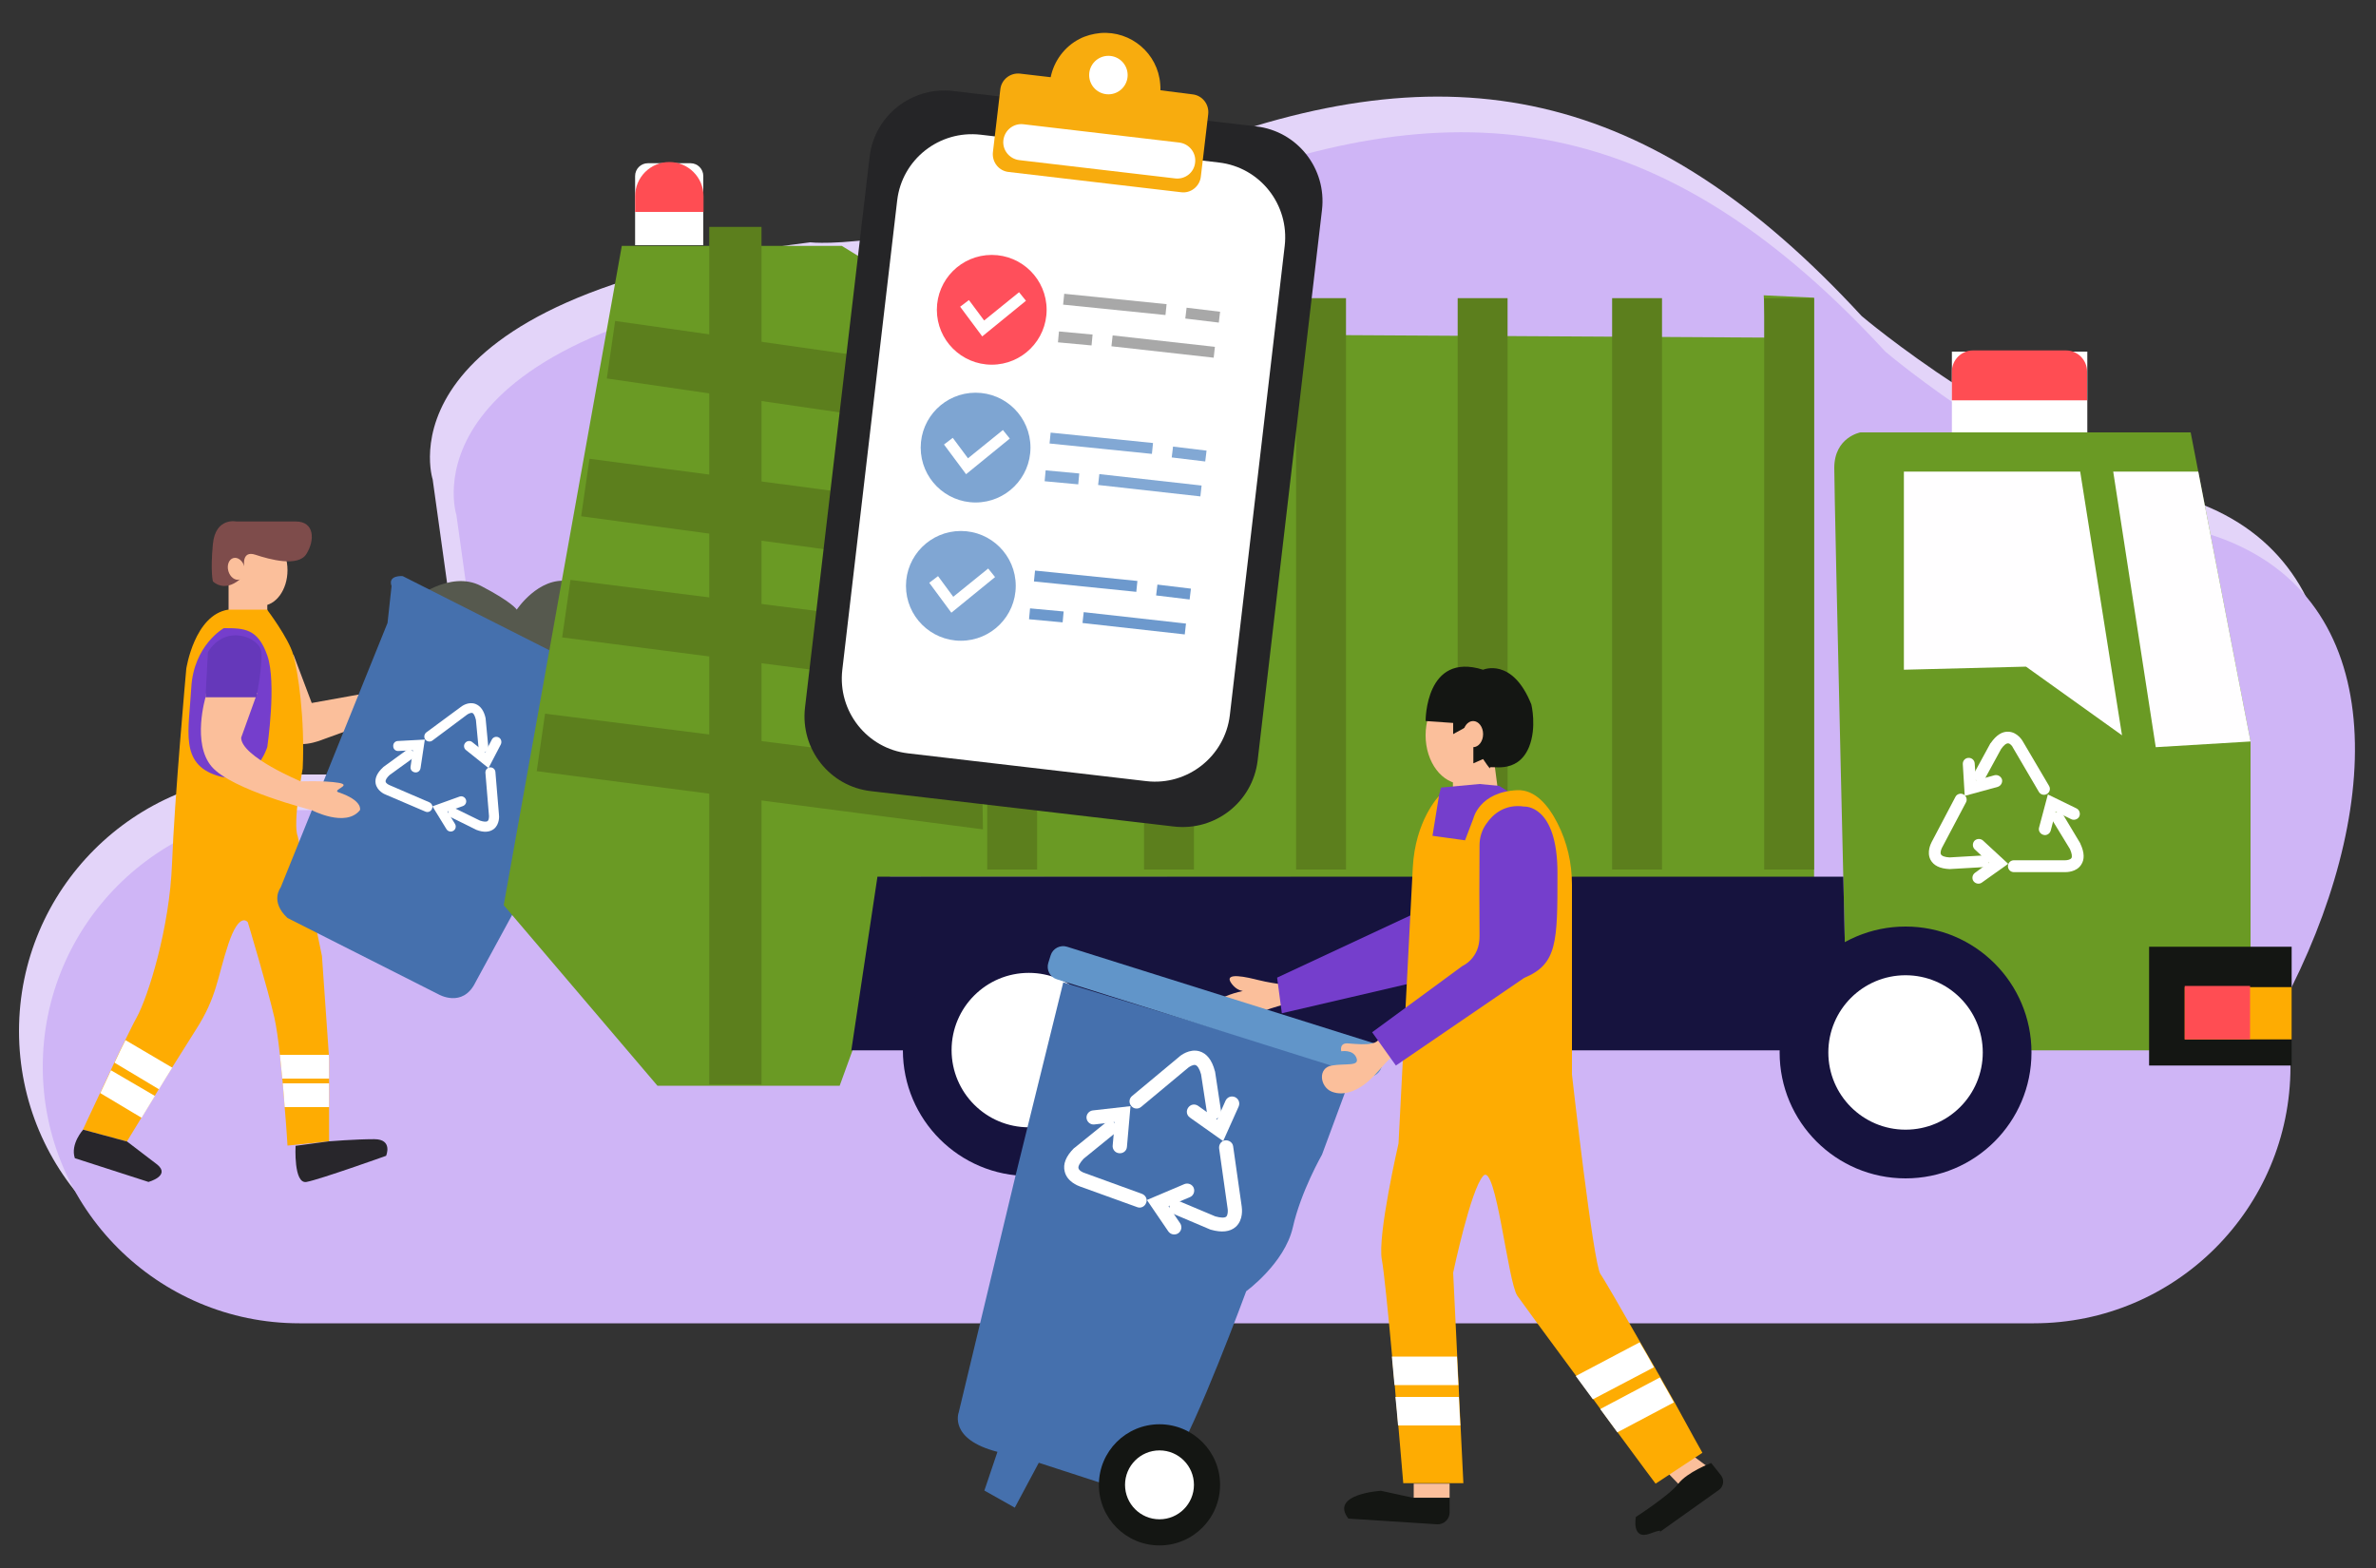 <?xml version="1.0" encoding="utf-8"?>
<!-- Generator: Adobe Illustrator 24.3.0, SVG Export Plug-In . SVG Version: 6.00 Build 0)  -->
<svg version="1.1" id="Layer_1" xmlns="http://www.w3.org/2000/svg" xmlns:xlink="http://www.w3.org/1999/xlink" x="0px" y="0px"
	 viewBox="0 0 1000 660" style="enable-background:new 0 0 1000 660;" xml:space="preserve">
<rect x="0" y="0" width="1000" height="660" fill="#333333" stroke="none"/>
<style type="text/css">
	.st0{fill:#E3D4F9;}
	.st1{fill:#CFB5F6;}
	.st2{fill:#FBBF9B;}
	.st3{fill:#56594E;}
	.st4{fill:#7E4C4B;}
	.st5{fill:#FEAC02;}
	.st6{fill:#753ECC;}
	.st7{fill:#28262B;}
	.st8{fill:#4570AD;}
	.st9{fill:#FFFFFF;}
	.st10{fill:#6538BA;}
	.st11{fill:#6A9A24;}
	.st12{fill:#141613;}
	.st13{fill:#16133E;}
	.st14{fill:#5C7F1D;}
	.st15{fill:#FFFEFF;}
	.st16{fill:#FF4D53;}
	.st17{fill:#6195C9;}
	.st18{fill:#252527;}
	.st19{fill:#FF4F5B;}
	.st20{opacity:0.63;}
	.st21{fill:#3270B8;}
	.st22{opacity:0.62;fill:#3270B8;}
	.st23{opacity:0.45;}
	.st24{fill:#3E3F3F;}
	.st25{opacity:0.61;}
	.st26{opacity:0.71;}
	.st27{fill:#F8AC0E;}
</style>
<g>
	<path class="st0" d="M920.3,210c-74.7-24-136.8-77-136.8-77C694.1,36,610,20,497.5,63.7S341,102,341,102
		c-184,23-158.9,99.8-158.9,99.8L199.4,326H116C56.4,326,8,374.4,8,434v0c0,59.6,48.4,108,108,108h730c59.6,0,108-48.4,108-108v0
		c0-11.7-1.9-23-5.3-33.6l5.8,0.1C994,321,995,234,920.3,210z"/>
	<path class="st1" d="M930.3,225c-74.7-24-136.8-77-136.8-77C704.1,51,620,35,507.5,78.7S351,117,351,117
		c-184,23-158.9,99.8-158.9,99.8L209.4,341H126c-59.6,0-108,48.4-108,108v0c0,59.6,48.4,108,108,108h730c59.6,0,108-48.4,108-108v0
		c0-11.7-1.9-23-5.3-33.6l5.8,0.1C1004,336,1005,249,930.3,225z"/>
	<g>
		<path class="st2" d="M123.5,275.5l7.7,20.4l23.9-4.3v12.7l-19.3,7c0,0-11.9,5-14.9-1.2c-3-6.2-6.7-29.7-6.7-29.7L123.5,275.5z"/>
		<path class="st3" d="M174,252.4c0,0,15.3-12.6,28.4-5.8s15.1,10,15.1,10s9.1-13.8,21.6-12s24.4,19.6,21.4,25.7s-3.5,21.2-3.5,21.2
			L174,252.4z"/>
		<ellipse class="st2" cx="110" cy="240" rx="11" ry="15"/>
		<polygon class="st2" points="96.2,240.4 96.2,264.4 112.5,264.4 112.5,252.4 		"/>
		<path class="st4" d="M102.8,238.6c0,0-1.3-7.1,4.7-5.1s18.1,5.3,21.5-0.4c3.5-5.6,3.5-13.6-4.5-13.6s-25,0-25,0s-8.8-1.9-9.9,9.5
			c-1.1,11.5,0,15.7,0,15.7s4.5,4.8,11.2-0.7L102.8,238.6z"/>
		<path class="st5" d="M138.5,445.5v34.9l-17.5,1.8c0,0-0.4-7.1-1.2-16.3c-0.2-3.2-0.5-6.5-0.8-10c-0.1-0.7-0.1-1.3-0.2-2
			c-0.3-3.4-0.7-6.8-1-10c-0.7-6.3-1.5-11.9-2.3-15.5c-3-13-11.2-40.2-11.2-40.2s-3.5-4.9-8.2,9.2c-4.7,14.1-4.7,22.1-13.7,36.1
			c-2.6,4.1-6.2,9.8-10,15.9c-1.9,3-3.8,6.1-5.6,9.1c-0.6,1-1.2,1.9-1.7,2.8c-2,3.3-4,6.5-5.6,9.2c-3.6,5.9-6.1,10-6.1,10l-18.5-5
			c0,0,3.1-6.8,7.2-15.4c1.4-3,3-6.3,4.5-9.6c0.5-1.1,1-2.1,1.5-3.2c1.6-3.4,3.1-6.6,4.6-9.5c2-4,3.6-7.4,4.7-9.3c5-9,14-38,15-65
			s6-82,6-82s3.4-22.7,17.7-24.9h16.3c0,0,9,11.9,11,18.9s5,27,4,48c0,0-4.3,23-2.1,28.5l0.5,2.3l7.7,38.4l2,9.7l2.9,41.5
			L138.5,445.5z"/>
		<path class="st6" d="M94.2,264.4c0,0-12.7,7.1-13.7,25.1s-5,32,11,37s21-12.1,21-12.1s4-27.1,0-38.5
			C108.5,264.5,102.8,264.4,94.2,264.4z"/>
		<path class="st7" d="M35,475.5c0,0-5.5,6-3.5,12l31,10c0,0,9.4-2.6,3.7-7.3l-12.7-9.7L35,475.5z"/>
		<path class="st7" d="M124.4,482.3c0,0-0.9,16.2,4.6,15.2c5.5-1,33.5-11,33.5-11s3-7-5-7s-19,0.9-19,0.9L124.4,482.3z"/>
		<path class="st8" d="M164.8,246.7l-1.7,15.5l-45,111.4c0,0-4.6,5.8,2.9,12.8l63.5,32.1c0,0,10.2,6,15.6-5l17.4-32l43-93l-91-46
			C169.5,242.5,163.1,241.9,164.8,246.7z"/>
		<g>
			<g>
				<g>
					<path class="st9" d="M203.4,316.5c-1-0.1-1.9-0.9-2-1.9l-1.1-11.6c-0.4-1.6-0.9-2.7-1.5-2.9c-0.7-0.2-1.8,0.4-2.2,0.7
						L182,311.7c-0.9,0.7-2.3,0.5-3-0.4c-0.7-0.9-0.5-2.3,0.4-3l14.5-10.7c0.5-0.4,3.2-2.4,6.2-1.3c2.1,0.8,3.6,2.8,4.3,6.1l0,0.2
						l1.1,11.7c0.1,1.2-0.7,2.2-1.9,2.3C203.6,316.6,203.5,316.6,203.4,316.5z"/>
				</g>
				<g>
					<path class="st9" d="M205.6,323.3l-9.5-7.6c-0.9-0.7-1.1-2.1-0.3-3c0.7-0.9,2.1-1.1,3-0.3l5.4,4.3l2.8-5.4
						c0.5-1,1.8-1.5,2.9-0.9c1,0.5,1.4,1.8,0.9,2.9L205.6,323.3z"/>
				</g>
			</g>
			<g>
				<g>
					<path class="st9" d="M188.9,341c0.6-0.8,1.7-1.2,2.7-0.7l10.4,5.1c1.5,0.5,2.7,0.6,3.2,0.2c0.6-0.4,0.6-1.7,0.6-2.2l-1.5-18.1
						c-0.1-1.2,0.8-2.2,1.9-2.3c1.2-0.1,2.2,0.8,2.3,1.9l1.5,18c0.1,0.6,0.3,4-2.1,6c-1.8,1.4-4.3,1.6-7.4,0.4l-0.2-0.1l-10.5-5.2
						c-1-0.5-1.5-1.8-1-2.8C188.8,341.2,188.9,341.1,188.9,341z"/>
				</g>
				<g>
					<path class="st9" d="M182,339.4l11.4-4.1c1.1-0.4,2.3,0.2,2.7,1.3c0.4,1.1-0.2,2.3-1.3,2.7l-6.5,2.3l3.2,5.2
						c0.6,1,0.3,2.3-0.7,2.9c-1,0.6-2.3,0.3-2.9-0.7L182,339.4z"/>
				</g>
			</g>
			<g>
				<g>
					<path class="st9" d="M174.1,316.7c0.5,0.9,0.2,2.1-0.7,2.7l-9.4,6.8c-1.2,1.1-1.8,2.1-1.7,2.8c0.1,0.7,1.2,1.3,1.7,1.5
						l16.7,7.2c1.1,0.5,1.6,1.7,1.1,2.8c-0.5,1.1-1.7,1.6-2.8,1.1l-16.6-7.1c-0.6-0.2-3.7-1.6-4.3-4.7c-0.4-2.2,0.6-4.5,3.1-6.8
						l0.2-0.2l9.5-6.9c0.9-0.7,2.3-0.5,3,0.5C174,316.5,174,316.6,174.1,316.7z"/>
				</g>
				<g>
					<path class="st9" d="M178.8,311.3l-1.8,12c-0.2,1.2-1.2,2-2.4,1.8c-1.2-0.2-2-1.2-1.8-2.4l1-6.9l-6.1,0.3
						c-1.2,0.1-2.2-0.8-2.2-2c-0.1-1.2,0.8-2.2,2-2.2L178.8,311.3z"/>
				</g>
			</g>
		</g>
		<ellipse transform="matrix(0.962 -0.272 0.272 0.962 -61.385 36.087)" class="st2" cx="99.5" cy="239.5" rx="3.5" ry="4.7"/>
		<path class="st2" d="M86.5,293.5c0,0-5.8,19.4,2.6,29.2c8.4,9.8,42.1,18.3,42.1,18.3s14.3,7.5,20.3,0c0,0,1.4-4-9-7.5
			c-3-1,6-3,0-4s-15.9-0.6-15.9-0.6s-25.1-10.4-25.1-18.4l6.8-18.9H86.8L86.5,293.5z"/>
		<path class="st10" d="M86.5,293.5h21.4c0,0,2.6-12.9,2.1-19s-14.9-12.3-22.5,0L86.5,293.5z"/>
		<path class="st9" d="M72.5,449.4c-1.9,3-3.8,6.1-5.6,9.1l-18.7-11.2c1.6-3.4,3.1-6.6,4.6-9.5L72.5,449.4z"/>
		<path class="st9" d="M65.2,461.3c-2,3.3-4,6.5-5.6,9.2l-17.4-10.4c1.4-3,3-6.3,4.5-9.6L65.2,461.3z"/>
		<path class="st9" d="M138.5,445.5v8.5h-19.7c-0.3-3.4-0.7-6.8-1-10h20.6L138.5,445.5z"/>
		<path class="st9" d="M138.5,456v10h-18.7c-0.2-3.2-0.5-6.5-0.8-10H138.5z"/>
	</g>
	<g>
		<rect x="821.5" y="148" class="st9" width="57" height="34.5"/>
		<path class="st11" d="M922,182H783c0,0-11,2-11,15s5.5,245.1,5.5,245.1h169.7V312.1L922,182z"/>
		<rect x="904.5" y="398.5" class="st12" width="60" height="50"/>
		<rect x="919.5" y="415.5" class="st5" width="45" height="22"/>
		<polygon class="st11" points="763.5,125.3 763.5,369.3 374.6,369.1 359.9,439.1 353.4,457 276.7,457 212,381 261.7,103.5 
			354.3,103.5 413.9,140.2 743.3,142.1 742.3,124.3 		"/>
		<polygon class="st13" points="775.8,369 777.5,442.1 358.3,442.1 369.3,369 		"/>
		<rect x="415.5" y="125.5" class="st14" width="21" height="240.5"/>
		<rect x="298.5" y="95.5" class="st14" width="22" height="361"/>
		<rect x="481.5" y="125.5" class="st14" width="21" height="240.5"/>
		<rect x="545.5" y="125.5" class="st14" width="21" height="240.5"/>
		<rect x="613.5" y="125.5" class="st14" width="21" height="240.5"/>
		<rect x="678.5" y="125.5" class="st14" width="21" height="240.5"/>
		<rect x="742.5" y="125.5" class="st14" width="21" height="240.5"/>
		<polygon class="st15" points="875.5,198.5 801.3,198.5 801.3,281.9 852.7,280.6 893.1,309.5 		"/>
		<polygon class="st15" points="925.2,198.5 889.4,198.5 907.3,314.5 947.2,312.1 		"/>
		<polygon class="st14" points="414.4,182.5 255.4,159.3 258.9,135.1 414.1,157.2 		"/>
		<polygon class="st14" points="415.7,240.5 244.6,217.3 248.1,193.1 415.4,215.2 		"/>
		<polygon class="st14" points="415.7,291.5 236.6,268.3 240.1,244.1 415.5,266.2 		"/>
		<polygon class="st14" points="413.7,349.1 225.9,324.6 229.4,300.4 413.3,323.7 		"/>
		<path class="st16" d="M878.5,168.5h-57v-12.1c0-4.9,4-8.9,8.9-8.9h39.1c4.9,0,8.9,4,8.9,8.9V168.5z"/>
		<g>
			<g>
				<g>
					<path class="st9" d="M832.5,328.6c1.1,0.4,2.5-0.1,3.1-1.2l6.6-12.1c1.1-1.6,2.2-2.5,3-2.4c0.8,0,1.8,1.2,2,1.8l10.9,18.6
						c0.7,1.2,2.2,1.6,3.4,0.9c1.2-0.7,1.6-2.2,0.9-3.4l-10.9-18.5c-0.3-0.6-2.4-4.1-6.1-4.3c-2.7-0.2-5.2,1.4-7.5,4.7l-0.2,0.2
						l-6.7,12.3c-0.7,1.2-0.2,2.7,1,3.4C832.3,328.5,832.4,328.6,832.5,328.6z"/>
				</g>
				<g>
					<path class="st9" d="M826.9,335l13.9-3.8c1.3-0.4,2.1-1.8,1.8-3.1c-0.4-1.3-1.8-2.1-3.1-1.8l-7.9,2.2l-0.5-7.2
						c-0.1-1.4-1.3-2.4-2.7-2.3c-1.4,0.1-2.4,1.3-2.3,2.7L826.9,335z"/>
				</g>
			</g>
			<g>
				<g>
					<path class="st9" d="M836.9,362.1c-0.3-1.2-1.3-2.1-2.6-2l-13.8,0.8c-1.9-0.1-3.3-0.6-3.6-1.3c-0.4-0.7,0.1-2.1,0.4-2.7
						l10.1-19.1c0.7-1.2,0.2-2.8-1-3.4c-1.2-0.7-2.8-0.2-3.4,1l-10,19c-0.3,0.6-2.2,4.2-0.5,7.5c1.3,2.4,3.9,3.7,7.9,3.9l0.3,0
						l14-0.8c1.4-0.1,2.4-1.3,2.4-2.7C836.9,362.4,836.9,362.3,836.9,362.1z"/>
				</g>
				<g>
					<path class="st9" d="M845.2,363.6l-10.6-9.8c-1-0.9-2.6-0.9-3.6,0.1c-0.9,1-0.9,2.6,0.1,3.6l6,5.6l-5.9,4.3
						c-1.1,0.8-1.4,2.4-0.6,3.5c0.8,1.1,2.4,1.4,3.5,0.6L845.2,363.6z"/>
				</g>
			</g>
			<g>
				<g>
					<path class="st9" d="M864.5,342.4c-0.9,0.8-1.2,2.2-0.5,3.2l7.2,11.8c0.8,1.8,1,3.2,0.6,3.8c-0.5,0.7-1.9,0.9-2.6,0.9l-21.6,0
						c-1.4,0-2.5,1.1-2.5,2.5c0,1.4,1.1,2.5,2.5,2.5l21.5,0c0.7,0,4.8,0,6.8-3.1c1.5-2.2,1.4-5.2-0.3-8.8l-0.1-0.3l-7.2-12
						c-0.7-1.2-2.3-1.6-3.5-0.8C864.7,342.3,864.6,342.3,864.5,342.4z"/>
				</g>
				<g>
					<path class="st9" d="M861.9,334.4l-3.7,13.9c-0.4,1.3,0.4,2.7,1.8,3.1c1.3,0.4,2.7-0.4,3.1-1.8l2.1-8l6.5,3.2
						c1.2,0.6,2.8,0.1,3.4-1.1c0.6-1.2,0.1-2.8-1.1-3.4L861.9,334.4z"/>
				</g>
			</g>
		</g>
		<g>
			<circle class="st13" cx="802" cy="443" r="53"/>
			<circle class="st9" cx="802" cy="443" r="32.5"/>
		</g>
		<g>
			<circle class="st13" cx="433" cy="442" r="53"/>
			<circle class="st9" cx="433" cy="442" r="32.5"/>
		</g>
		<path class="st9" d="M296,103.2h-28.7V74.1c0-3,2.4-5.4,5.4-5.4h17.9c3,0,5.4,2.4,5.4,5.4V103.2z"/>
		<path class="st16" d="M296,89.2h-28.7v-6.6c0-7.9,6.4-14.4,14.4-14.4h0c7.9,0,14.4,6.4,14.4,14.4V89.2z"/>
		<rect x="919.5" y="415" class="st16" width="27.5" height="22.5"/>
	</g>
	<g>
		<polygon class="st2" points="700.5,618.5 709.2,627.5 720.2,618.5 710.3,611.1 		"/>
		<path class="st2" d="M537.8,414.1c0,0-4.3-0.6-8.3-1.6s-15.2-3.8-11.1,1.6c4.1,5.4,9.3,2.1,9.3,2.1s-22.3,3.3-15.2,10.3
			c7.1,7,18.6,1,18.3,0c-0.3-1,8.3-3.3,8.3-3.3l5-2.8l-2.6-6.9L537.8,414.1z"/>
		<polygon class="st2" points="628.8,320.1 631,336.9 611.5,341.5 611.5,325.9 		"/>
		<polygon class="st6" points="597.5,383.5 537.5,411.5 539.5,426.5 597.5,413 		"/>
		<ellipse class="st2" cx="615.5" cy="309.5" rx="15.5" ry="20.5"/>
		<path class="st12" d="M600,303.5c0,0-0.2-29.3,24.2-21.6c0,0,12.3-5.4,20.3,14.6c0,0,2.4,9.7-1,18c-5,12-16.9,7.3-16.4,8.7
			c0.4,1.3-2.9-3.7-2.9-3.7l-4.1,1.8v-6.8l-3.6-8.2l-4.9,2.7v-4.7L600,303.5z"/>
		<path class="st6" d="M622.7,330l8.3,0.8l7.5,4.7c0,0-19,7.4-18.5,20.2h-20l6.5-24.2L622.7,330z"/>
		<path class="st5" d="M716.5,611.5l-19.7,13c0,0-7-9.3-16-21.6c-2.3-3.1-4.7-6.4-7.2-9.8c-1-1.4-2-2.7-3-4.1
			c-2.4-3.2-4.8-6.5-7.2-9.8c-12-16.2-23-31.2-24.8-33.8c-4-5.9-9-56.1-14.3-50.5c-5.3,5.6-12.7,40.8-12.7,40.8l1.7,35.1l0.6,12
			l0.2,5l0.6,12l1.2,24.5h-25.3c0,0-0.9-10.5-2.1-24.5c-0.3-3.8-0.7-7.8-1.1-12c-0.1-1.7-0.3-3.3-0.4-5c-0.4-4-0.7-8-1.1-12
			c-1.7-18.8-3.5-36.3-4.3-40.5c-2-10,7-49,7-49s5-96,6-116s11-30.2,11-30.2l-2.7,16.7l13.7,1.9l3.5-9.2c0,0,2.5-11.2,18.5-11.9
			c7.6-0.3,13.2,6.6,16.9,13.9c4.1,8,6.1,16.9,6.1,25.9v79.9c0,0,9,80,12,84c1.2,1.6,8.5,14.2,16.7,28.6c2,3.4,4,6.9,6,10.4
			c0.8,1.5,1.6,2.9,2.5,4.4c2,3.6,4,7.1,5.9,10.4C711.3,602.3,716.5,611.5,716.5,611.5z"/>
		<rect x="595" y="624.5" class="st2" width="15.1" height="5.9"/>
		<path class="st12" d="M581.2,627.5c0,0-21.7,1.3-13.7,11.7l37.3,2.4c2.8,0.2,5.3-2.1,5.3-4.9v-6.2H595L581.2,627.5z"/>
		<g>
			<path class="st8" d="M447.5,413.5l-20,81l-24,100c0,0-4.4,11.3,16.3,16.6l-5.5,16.3l12.8,7.2l10.1-18.9l27.1,8.8
				c0,0,19.2,6,29.2-9s31-72,31-72s16.1-11.7,19.6-26.8c3.4-15.2,12.3-30.7,12.3-30.7l13.1-35.4L447.5,413.5z"/>
			<path class="st17" d="M574.5,453l-129.7-40.8c-2.9-0.9-4.5-4-3.6-6.9l1-3.2c0.9-2.9,4-4.5,6.9-3.6l129.7,40.8
				c2.9,0.9,4.5,4,3.6,6.9l-1,3.2C580.4,452.3,577.3,453.9,574.5,453z"/>
		</g>
		<g>
			<g>
				<g>
					<path class="st9" d="M511,471c-1.5,0-2.7-1.1-3-2.5l-2.5-16.3c-0.6-2.2-1.5-3.7-2.4-3.9c-0.9-0.3-2.5,0.7-3,1.1l-19.8,16.5
						c-1.3,1.1-3.2,0.9-4.2-0.4c-1.1-1.3-0.9-3.2,0.4-4.2l19.7-16.4c0.6-0.6,4.4-3.6,8.6-2.4c3.1,0.9,5.3,3.7,6.5,8.3l0.1,0.3
						l2.5,16.5c0.3,1.6-0.9,3.2-2.5,3.4C511.3,471,511.2,471,511,471z"/>
				</g>
				<g>
					<path class="st9" d="M514.8,480.3l-14-9.9c-1.4-1-1.7-2.8-0.7-4.2c1-1.4,2.8-1.7,4.2-0.7l8,5.7l3.5-7.9c0.7-1.5,2.4-2.2,4-1.5
						c1.5,0.7,2.2,2.4,1.5,4L514.8,480.3z"/>
				</g>
			</g>
			<g>
				<g>
					<path class="st9" d="M492.6,506.8c0.8-1.2,2.3-1.8,3.7-1.2l15.2,6.4c2.2,0.6,3.9,0.7,4.6,0.1c0.7-0.7,0.7-2.4,0.6-3.2
						l-3.6-25.5c-0.2-1.6,0.9-3.2,2.5-3.4c1.6-0.2,3.2,0.9,3.4,2.5l3.6,25.3c0.1,0.8,0.8,5.6-2.5,8.6c-2.4,2.1-5.9,2.5-10.5,1.2
						l-0.3-0.1l-15.3-6.5c-1.5-0.6-2.2-2.4-1.6-3.9C492.5,507.1,492.6,506.9,492.6,506.8z"/>
				</g>
				<g>
					<path class="st9" d="M482.7,505.1l15.8-6.7c1.5-0.6,3.3,0.1,3.9,1.6c0.6,1.5-0.1,3.3-1.6,3.9l-9,3.8l4.9,7.2
						c0.9,1.4,0.6,3.2-0.8,4.2c-1.4,0.9-3.2,0.6-4.2-0.8L482.7,505.1z"/>
				</g>
			</g>
			<g>
				<g>
					<path class="st9" d="M469.6,473.5c0.7,1.3,0.5,2.9-0.7,3.8l-12.8,10.4c-1.6,1.7-2.4,3.2-2.2,4c0.2,1,1.8,1.8,2.5,2l24.2,8.8
						c1.6,0.6,2.4,2.3,1.8,3.8c-0.6,1.6-2.3,2.4-3.8,1.8l-24.1-8.7c-0.8-0.3-5.4-2-6.4-6.3c-0.8-3.1,0.5-6.4,3.9-9.8l0.3-0.2
						l13-10.5c1.3-1,3.2-0.8,4.2,0.4C469.4,473.3,469.5,473.4,469.6,473.5z"/>
				</g>
				<g>
					<path class="st9" d="M475.8,465.6l-1.5,17.1c-0.1,1.7-1.6,2.9-3.3,2.7c-1.6-0.1-2.9-1.6-2.7-3.3l0.9-9.8l-8.6,1
						c-1.6,0.2-3.1-1-3.3-2.6c-0.2-1.6,1-3.1,2.6-3.3L475.8,465.6z"/>
				</g>
			</g>
		</g>
		<g>
			<circle class="st12" cx="488" cy="625" r="25.5"/>
			<circle class="st9" cx="488" cy="625" r="14.5"/>
		</g>
		<ellipse class="st2" cx="620" cy="309" rx="4.2" ry="5.5"/>
		<path class="st2" d="M585.3,445.5c0,0,1.2-2-5.8,6s-14,10-19,8s-6-10,0-11s11.8,0.5,10.4-3.2s-6.4-2.8-6.4-2.8s-1-3.7,3-3.3
			c4,0.3,7,0.6,10,0c3-0.6,3.7-3.2,3.7-3.2l6.3,7.5L585.3,445.5z"/>
		<path class="st6" d="M641.5,339.5c0,0,14-1,14,28s0,38.3-14,44.1l-54,36.9l-10-14l38-27.9c0,0,7.3-3.1,7.2-12.6
			c-0.1-7.5-0.1-29.5,0-38.3c0-3.2,1-6.4,2.9-9C628.3,342.7,633.4,338.3,641.5,339.5z"/>
		<path class="st12" d="M688.5,638.5c0,0-2,10,6,7s2.3,0.6,2.3,0.6l26.7-19c1.9-1.4,2.3-4.1,0.9-6l-4.2-5.3c0,0-10.1,3.8-13.9,8.8
			C702.5,629.5,688.5,638.5,688.5,638.5z"/>
		<path class="st9" d="M613.8,583h-26.9c-0.4-4-0.7-8-1.1-12h27.4L613.8,583z"/>
		<path class="st9" d="M614.6,600h-26.2c-0.3-3.8-0.7-7.8-1.1-12H614L614.6,600z"/>
		<path class="st9" d="M696.1,575.5l-25.7,13.5c-2.4-3.2-4.8-6.5-7.2-9.8l26.9-14.2C692.2,568.5,694.2,572,696.1,575.5z"/>
		<path class="st9" d="M704.5,590.3l-23.8,12.6c-2.3-3.1-4.7-6.4-7.2-9.8l25.1-13.3C700.7,583.5,702.7,587,704.5,590.3z"/>
	</g>
	<g>
		<path class="st18" d="M494.1,347.9l-127.6-14.9c-17.3-2-29.7-17.7-27.7-35.1L366,66c2-17.3,17.7-29.7,35.1-27.7l127.6,14.9
			c17.3,2,29.7,17.7,27.7,35.1l-27.1,231.9C527.2,337.5,511.5,349.9,494.1,347.9z"/>
		<path class="st9" d="M482.5,328.8l-100.3-11.7c-17.3-2-29.7-17.7-27.7-35.1l23.1-197.6c2-17.3,17.7-29.7,35.1-27.7L513,68.4
			c17.3,2,29.7,17.7,27.7,35.1l-23.1,197.6C515.5,318.4,499.8,330.8,482.5,328.8z"/>
		<g>
			<circle class="st19" cx="417.4" cy="130.4" r="23.1"/>
			<g>
				<polygon class="st9" points="413.4,141.6 404.1,129.1 407.8,126.3 414.2,134.9 428.9,123 431.8,126.6 				"/>
			</g>
		</g>
		<g class="st20">
			<circle class="st21" cx="410.6" cy="188.4" r="23.1"/>
			<g>
				<polygon class="st9" points="406.6,199.6 397.3,187.1 401,184.3 407.4,192.9 422.1,181 425,184.6 				"/>
			</g>
		</g>
		<g>
			<circle class="st22" cx="404.4" cy="246.6" r="23.1"/>
			<g>
				<polygon class="st9" points="400.4,257.9 391.1,245.3 394.8,242.5 401.2,251.2 415.9,239.3 418.8,242.9 				"/>
			</g>
		</g>
		<g>
			<g class="st23">
				
					<rect x="467" y="106.6" transform="matrix(0.101 -0.995 0.995 0.101 294.207 582.128)" class="st24" width="4.6" height="43.3"/>
			</g>
			<g class="st23">
				
					<rect x="503.8" y="125.7" transform="matrix(0.12 -0.993 0.993 0.12 313.582 619.27)" class="st24" width="4.6" height="14.2"/>
			</g>
			<g class="st23">
				
					<rect x="487.1" y="124.2" transform="matrix(0.111 -0.994 0.994 0.111 290.251 616.146)" class="st24" width="4.6" height="43.3"/>
			</g>
			<g class="st23">
				
					<rect x="450.2" y="135.4" transform="matrix(9.213714e-02 -0.996 0.996 9.213714e-02 268.93 580.017)" class="st24" width="4.6" height="14.2"/>
			</g>
		</g>
		<g class="st25">
			<g>
				<g>
					
						<rect x="461.3" y="165" transform="matrix(0.101 -0.995 0.995 0.101 230.964 629.002)" class="st21" width="4.6" height="43.3"/>
				</g>
				<g>
					
						<rect x="498.1" y="184.1" transform="matrix(0.12 -0.993 0.993 0.12 250.568 665.063)" class="st21" width="4.6" height="14.2"/>
				</g>
				<g>
					
						<rect x="481.5" y="182.7" transform="matrix(0.111 -0.994 0.994 0.111 227.122 662.469)" class="st21" width="4.6" height="43.3"/>
				</g>
				<g>
					
						<rect x="444.5" y="193.9" transform="matrix(9.213714e-02 -0.996 0.996 9.213714e-02 205.583 627.423)" class="st21" width="4.6" height="14.2"/>
				</g>
			</g>
		</g>
		<g class="st26">
			<g>
				
					<rect x="454.7" y="223.1" transform="matrix(0.101 -0.995 0.995 0.101 167.25 674.636)" class="st21" width="4.6" height="43.3"/>
			</g>
			<g>
				
					<rect x="491.5" y="242.2" transform="matrix(0.12 -0.993 0.993 0.12 187.097 709.626)" class="st21" width="4.6" height="14.2"/>
			</g>
			<g>
				
					<rect x="474.9" y="240.8" transform="matrix(0.111 -0.994 0.994 0.111 163.529 707.556)" class="st21" width="4.6" height="43.3"/>
			</g>
			<g>
				
					<rect x="437.9" y="252" transform="matrix(9.213714e-02 -0.996 0.996 9.213714e-02 141.756 673.585)" class="st21" width="4.6" height="14.2"/>
			</g>
		</g>
		<g>
			<path class="st27" d="M505.4,74.4l3.1-26.3c0.5-4.2-2.5-8-6.7-8.4L488.4,38c0-0.9,0-1.8-0.1-2.7c-1-12.8-12.3-22.4-25.1-21.4
				c-3.2,0.3-6.2,1.1-8.9,2.5c-6.2,3.2-10.7,9.2-12.1,16.1l-12.8-1.5c-4.2-0.5-8,2.5-8.4,6.7l-3.1,26.3c-0.5,4.2,2.5,8,6.7,8.4
				l72.4,8.5C501.1,81.5,504.9,78.5,505.4,74.4z"/>
			<circle class="st9" cx="466.5" cy="31.6" r="8.1"/>
			<path class="st9" d="M494.6,75.1l-65.6-7.7c-4.2-0.5-7.2-4.3-6.7-8.4v0c0.5-4.2,4.3-7.2,8.4-6.7l65.6,7.7
				c4.2,0.5,7.2,4.3,6.7,8.4v0C502.6,72.6,498.8,75.6,494.6,75.1z"/>
		</g>
	</g>
</g>
</svg>
